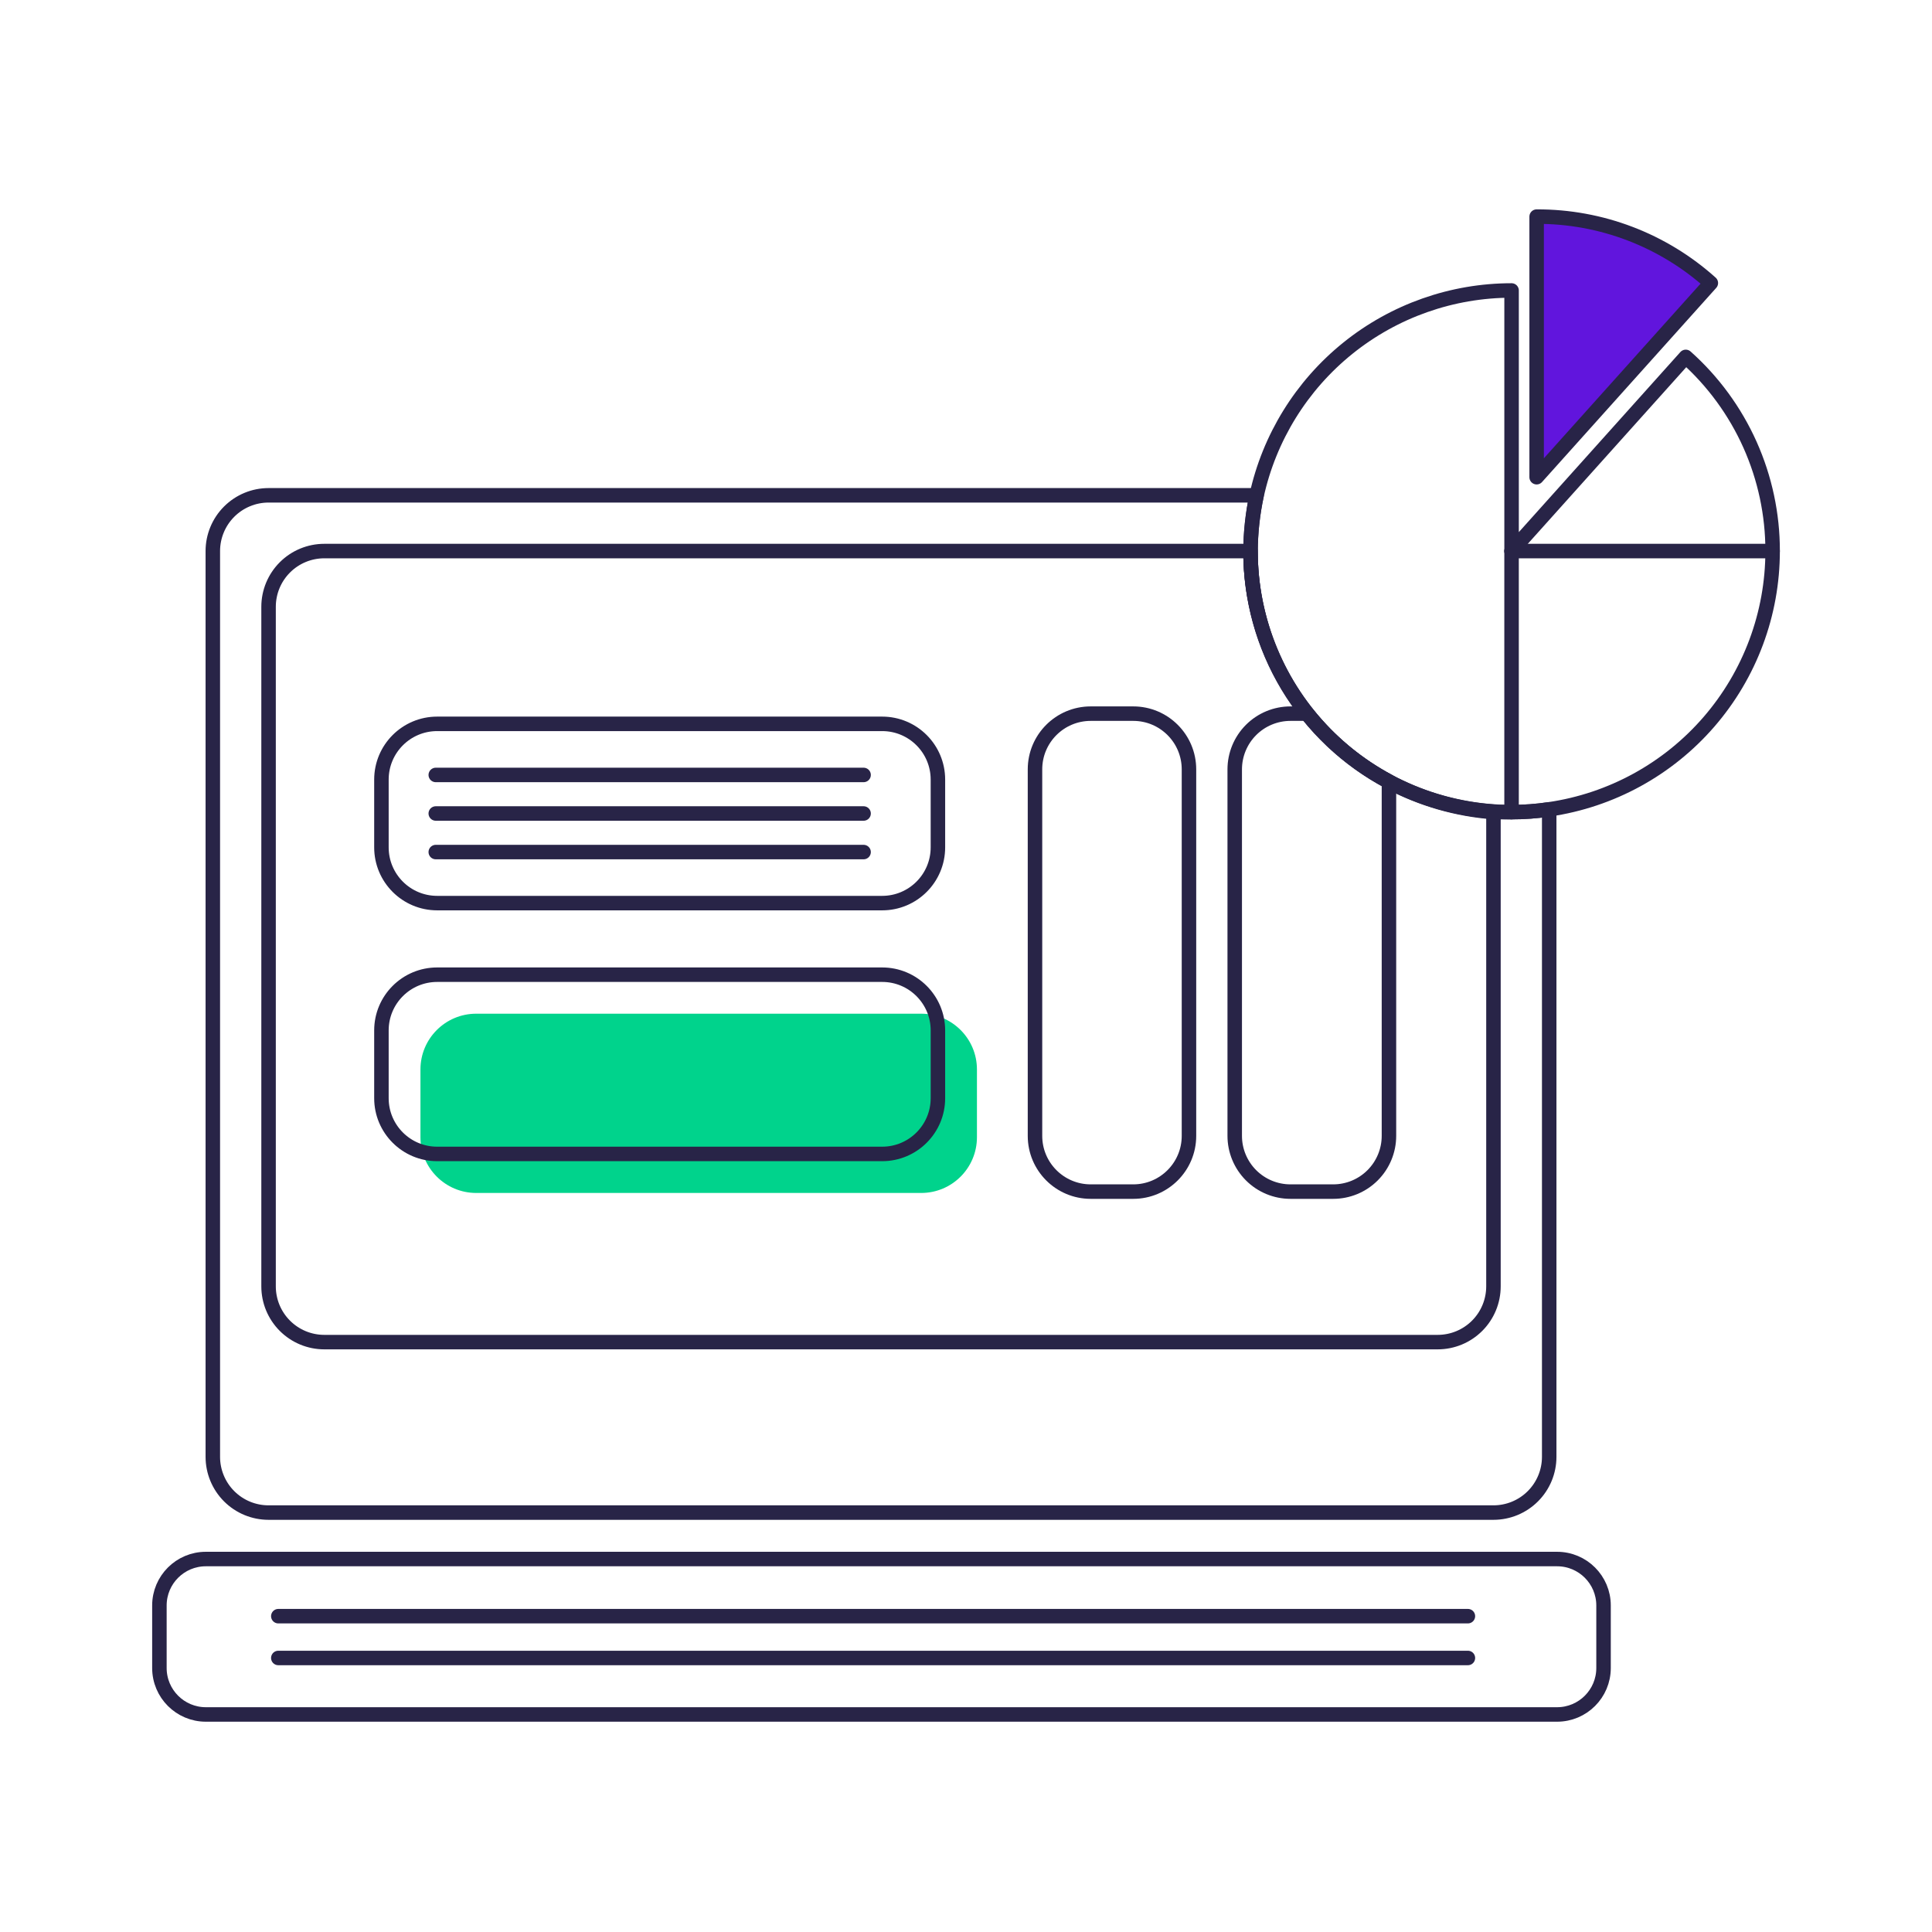<svg width="110" height="110" viewBox="0 0 110 110" fill="none" xmlns="http://www.w3.org/2000/svg">
<path d="M88.205 46.08V82.947C88.205 83.788 87.871 84.596 87.275 85.191C86.68 85.786 85.873 86.12 85.031 86.12H15.291C14.449 86.12 13.642 85.786 13.047 85.191C12.452 84.596 12.117 83.788 12.117 82.947V31.375C12.117 30.534 12.452 29.726 13.047 29.131C13.642 28.536 14.449 28.201 15.291 28.201H71.543C71.32 29.245 71.205 30.308 71.2 31.375C71.2 35.317 72.766 39.098 75.553 41.885C78.34 44.672 82.121 46.238 86.063 46.238C86.78 46.24 87.496 46.187 88.205 46.08V46.08Z" stroke="#282447" stroke-width="0.825" stroke-miterlimit="10" stroke-linecap="round" stroke-linejoin="round"/>
<path d="M85.031 46.212V73.24C85.031 74.082 84.697 74.889 84.102 75.484C83.506 76.08 82.699 76.414 81.857 76.414H18.464C17.623 76.414 16.815 76.08 16.22 75.484C15.625 74.889 15.291 74.082 15.291 73.24V34.549C15.291 33.707 15.625 32.9 16.22 32.305C16.815 31.709 17.623 31.375 18.464 31.375H71.199C71.203 35.138 72.632 38.76 75.198 41.513C77.764 44.266 81.277 45.944 85.031 46.212V46.212Z" stroke="#282447" stroke-width="0.825" stroke-miterlimit="10" stroke-linecap="round" stroke-linejoin="round"/>
<path d="M88.654 88.765H11.72C10.26 88.765 9.076 89.949 9.076 91.409V94.969C9.076 96.43 10.26 97.614 11.72 97.614H88.654C90.115 97.614 91.299 96.43 91.299 94.969V91.409C91.299 89.949 90.115 88.765 88.654 88.765Z" stroke="#282447" stroke-width="0.825" stroke-miterlimit="10" stroke-linecap="round" stroke-linejoin="round"/>
<path d="M52.449 57.716H27.113C25.36 57.716 23.939 59.137 23.939 60.89V64.749C23.939 66.501 25.36 67.922 27.113 67.922H52.449C54.202 67.922 55.623 66.501 55.623 64.749V60.89C55.623 59.137 54.202 57.716 52.449 57.716Z" fill="#00D38C"/>
<path d="M50.227 55.495H24.891C23.138 55.495 21.717 56.915 21.717 58.668V62.527C21.717 64.279 23.138 65.7 24.891 65.7H50.227C51.98 65.7 53.401 64.279 53.401 62.527V58.668C53.401 56.915 51.98 55.495 50.227 55.495Z" stroke="#282447" stroke-width="0.825" stroke-miterlimit="10" stroke-linecap="round" stroke-linejoin="round"/>
<path d="M50.227 41.213H24.891C23.138 41.213 21.717 42.634 21.717 44.387V48.245C21.717 49.998 23.138 51.419 24.891 51.419H50.227C51.98 51.419 53.401 49.998 53.401 48.245V44.387C53.401 42.634 51.98 41.213 50.227 41.213Z" stroke="#282447" stroke-width="0.825" stroke-miterlimit="10" stroke-linecap="round" stroke-linejoin="round"/>
<path d="M24.811 44.122H49.169" stroke="#282447" stroke-width="0.825" stroke-miterlimit="10" stroke-linecap="round" stroke-linejoin="round"/>
<path d="M15.846 92.018H83.576" stroke="#282447" stroke-width="0.825" stroke-miterlimit="10" stroke-linecap="round" stroke-linejoin="round"/>
<path d="M15.846 94.398H83.576" stroke="#282447" stroke-width="0.825" stroke-miterlimit="10" stroke-linecap="round" stroke-linejoin="round"/>
<path d="M24.811 46.317H49.169" stroke="#282447" stroke-width="0.825" stroke-miterlimit="10" stroke-linecap="round" stroke-linejoin="round"/>
<path d="M24.811 48.513H49.169" stroke="#282447" stroke-width="0.825" stroke-miterlimit="10" stroke-linecap="round" stroke-linejoin="round"/>
<path d="M58.928 43.805V64.672C58.928 66.424 60.349 67.845 62.102 67.845H64.522C66.274 67.845 67.695 66.424 67.695 64.672V43.805C67.695 42.052 66.274 40.632 64.522 40.632H62.102C60.349 40.632 58.928 42.052 58.928 43.805Z" stroke="#282447" stroke-width="0.825" stroke-miterlimit="10" stroke-linecap="round" stroke-linejoin="round"/>
<path d="M79.081 44.493V64.672C79.081 65.513 78.746 66.321 78.151 66.916C77.556 67.511 76.749 67.845 75.907 67.845H73.474C72.632 67.845 71.825 67.511 71.23 66.916C70.635 66.321 70.3 65.513 70.3 64.672V43.805C70.3 42.964 70.635 42.156 71.23 41.561C71.825 40.966 72.632 40.632 73.474 40.632H74.426C75.698 42.223 77.282 43.537 79.081 44.493Z" stroke="#282447" stroke-width="0.825" stroke-miterlimit="10" stroke-linecap="round" stroke-linejoin="round"/>
<path d="M97.673 16.115L87.755 27.17V12.333C91.416 12.32 94.951 13.668 97.673 16.115Z" fill="#6115DD"/>
<path d="M97.408 16.115L87.49 27.17V12.333C91.151 12.32 94.686 13.668 97.408 16.115Z" stroke="#282447" stroke-width="0.825" stroke-miterlimit="10" stroke-linecap="round" stroke-linejoin="round"/>
<path d="M100.926 31.375C100.925 34.945 99.639 38.396 97.303 41.096C94.967 43.796 91.738 45.565 88.205 46.08C87.496 46.187 86.78 46.24 86.063 46.238H85.031C82.95 46.083 80.924 45.498 79.081 44.519C76.697 43.258 74.703 41.369 73.314 39.057C71.926 36.745 71.194 34.099 71.2 31.402C71.205 30.335 71.32 29.271 71.543 28.228C72.267 24.916 74.102 21.951 76.743 19.824C79.384 17.698 82.672 16.539 86.063 16.538V31.375L95.98 20.32C97.538 21.709 98.784 23.413 99.637 25.318C100.489 27.224 100.929 29.288 100.926 31.375V31.375Z" stroke="#282447" stroke-width="0.825" stroke-miterlimit="10" stroke-linecap="round" stroke-linejoin="round"/>
<path d="M86.062 31.375V46.238" stroke="#282447" stroke-width="0.825" stroke-miterlimit="10" stroke-linecap="round" stroke-linejoin="round"/>
<path d="M86.062 31.375H100.925" stroke="#282447" stroke-width="0.825" stroke-miterlimit="10" stroke-linecap="round" stroke-linejoin="round"/>
</svg>
